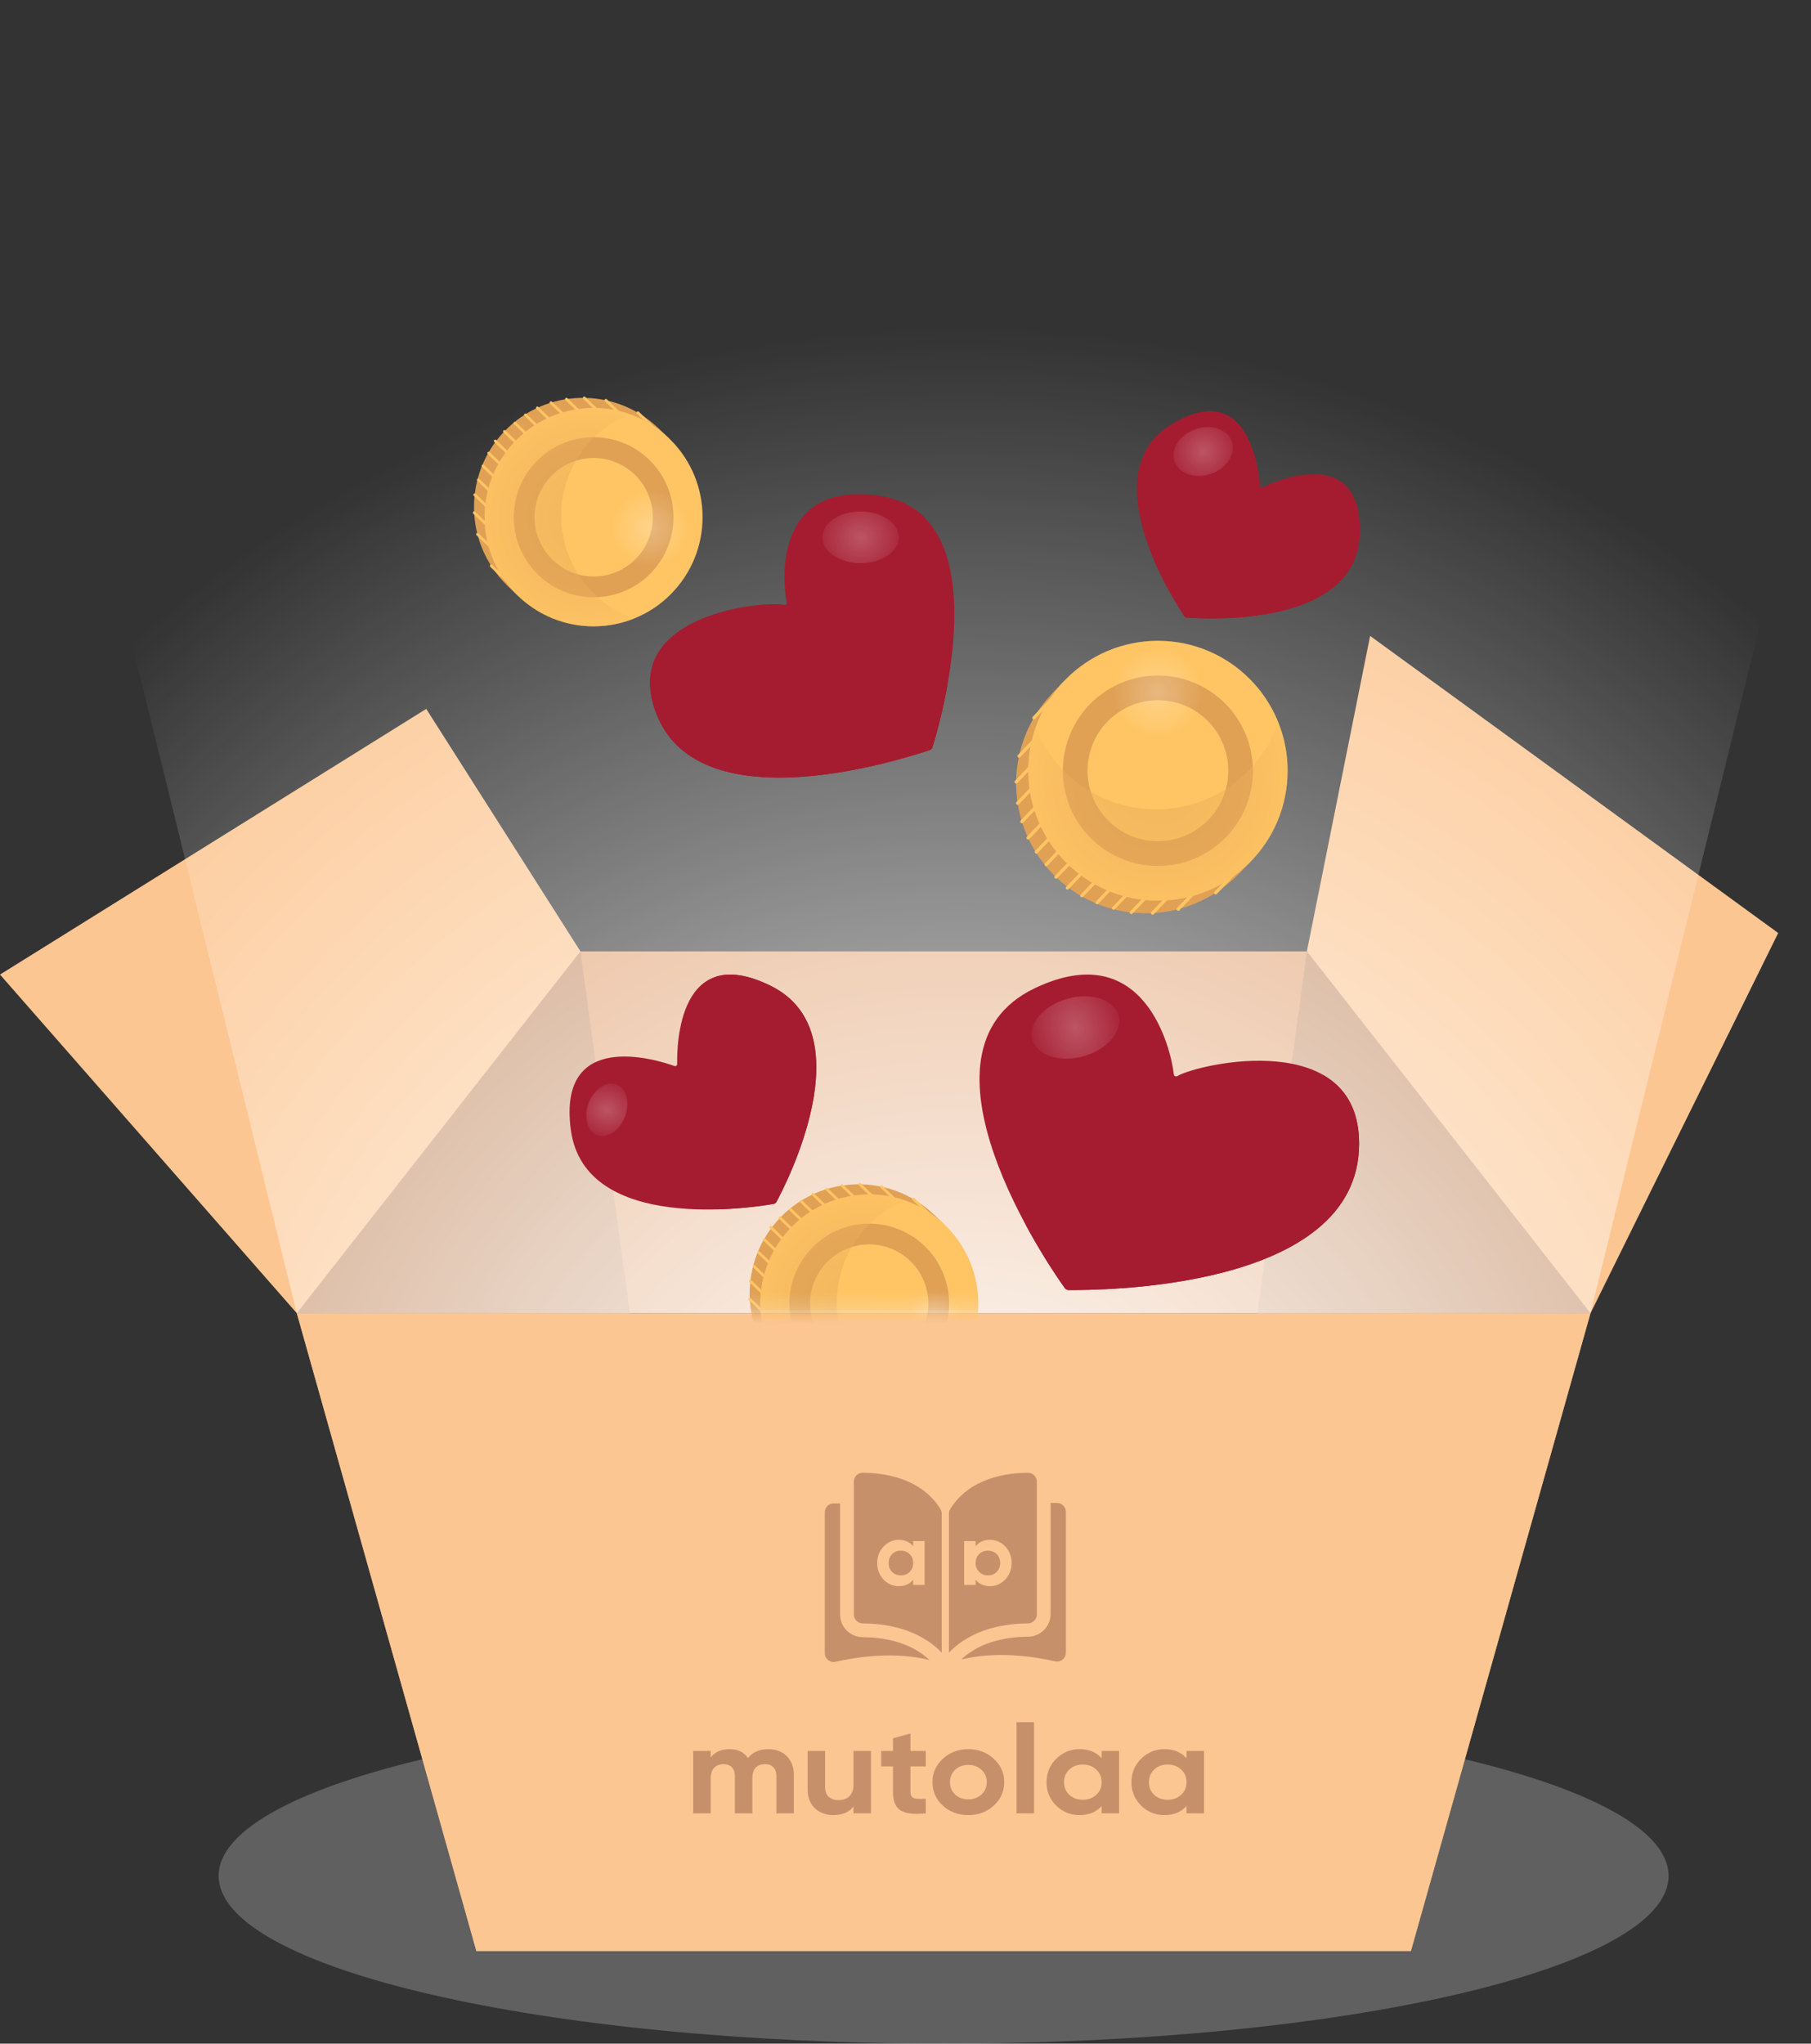 <svg width="117" height="132" viewBox="0 0 117 132" fill="none" xmlns="http://www.w3.org/2000/svg">
<rect x="0" y="0" width="117" height="132" fill="#333333" stroke="none"/>
<path opacity="0.3" d="M60.962 132C86.829 132 107.799 127.148 107.799 121.163C107.799 115.177 86.829 110.325 60.962 110.325C35.095 110.325 14.126 115.177 14.126 121.163C14.126 127.148 35.095 132 60.962 132Z" fill="#C9C9C9"/>
<path d="M84.43 61.452H37.501L19.177 84.823H102.754L84.43 61.452Z" fill="#E2A374"/>
<path d="M44.014 109.138L37.501 61.452L19.177 84.823L30.777 126.021L44.014 109.138Z" fill="#C6916A"/>
<path d="M84.431 61.452L77.918 109.138L91.154 126.021L102.755 84.823L84.431 61.452Z" fill="#C6916A"/>
<path d="M77.918 109.138H44.016L30.779 126.022H91.154L77.918 109.138Z" fill="#907A60"/>
<path d="M19.175 84.824H102.752L91.152 126.022H30.776L19.175 84.824Z" fill="#FCC692"/>
<g clip-path="url(#clip0_12196_41568)">
<path fill-rule="evenodd" clip-rule="evenodd" d="M55.731 95.126H55.733C57.068 95.129 59.498 95.439 60.762 97.475C60.813 97.558 60.841 97.658 60.841 97.765V106.749C59.3 105.137 57.068 104.86 55.735 104.857C55.419 104.856 55.162 104.599 55.162 104.284V95.699C55.162 95.545 55.221 95.401 55.33 95.292C55.438 95.185 55.58 95.126 55.731 95.126ZM58.995 99.54V99.874C58.772 99.596 58.462 99.46 58.062 99.46C57.678 99.46 57.352 99.608 57.077 99.896C56.808 100.185 56.67 100.536 56.67 100.955C56.67 101.374 56.808 101.731 57.077 102.02C57.352 102.309 57.678 102.45 58.062 102.45C58.462 102.45 58.772 102.314 58.995 102.037V102.371H59.733V99.54H58.995ZM58.199 101.754C57.97 101.754 57.781 101.68 57.632 101.533C57.483 101.38 57.409 101.187 57.409 100.955C57.409 100.723 57.483 100.531 57.632 100.383C57.781 100.23 57.97 100.157 58.199 100.157C58.428 100.157 58.617 100.23 58.766 100.383C58.92 100.531 58.995 100.723 58.995 100.955C58.995 101.187 58.92 101.38 58.766 101.533C58.617 101.68 58.428 101.754 58.199 101.754Z" fill="#C6916A"/>
<path d="M68.288 97.076H67.873V104.254C67.873 105.058 67.218 105.714 66.413 105.716C65.282 105.718 63.419 105.939 62.099 107.189C64.382 106.63 66.788 106.993 68.16 107.306C68.331 107.345 68.508 107.304 68.645 107.195C68.782 107.086 68.861 106.923 68.861 106.748V97.649C68.861 97.333 68.604 97.076 68.288 97.076Z" fill="#C6916A"/>
<path d="M54.273 104.284V97.106H53.858C53.542 97.106 53.285 97.363 53.285 97.679V106.778C53.285 106.953 53.364 107.116 53.5 107.225C53.637 107.334 53.814 107.374 53.986 107.335C55.357 107.023 57.764 106.659 60.047 107.218C58.727 105.969 56.863 105.748 55.733 105.745C54.928 105.743 54.273 105.088 54.273 104.284Z" fill="#C6916A"/>
<path fill-rule="evenodd" clip-rule="evenodd" d="M66.984 95.699V104.284C66.984 104.599 66.727 104.856 66.411 104.857C65.078 104.86 62.846 105.137 61.305 106.749V97.765C61.305 97.658 61.332 97.558 61.384 97.475C62.648 95.439 65.078 95.129 66.413 95.126H66.415C66.566 95.126 66.708 95.185 66.816 95.292C66.924 95.401 66.984 95.545 66.984 95.699ZM63.03 102.371L63.03 102.037C63.253 102.314 63.562 102.45 63.963 102.45C64.347 102.45 64.673 102.303 64.948 102.014C65.217 101.725 65.354 101.374 65.354 100.955C65.354 100.536 65.217 100.18 64.948 99.891C64.673 99.602 64.347 99.46 63.963 99.46C63.562 99.46 63.253 99.596 63.03 99.874V99.54H62.291L62.291 102.371H63.03ZM63.826 100.157C64.055 100.157 64.244 100.23 64.392 100.378C64.541 100.531 64.616 100.723 64.616 100.955C64.616 101.187 64.541 101.38 64.392 101.527C64.244 101.68 64.055 101.754 63.826 101.754C63.597 101.754 63.408 101.68 63.259 101.527C63.104 101.38 63.03 101.187 63.03 100.955C63.03 100.723 63.104 100.531 63.259 100.378C63.408 100.23 63.597 100.157 63.826 100.157Z" fill="#C6916A"/>
</g>
<path d="M49.631 112.98C50.133 112.98 50.534 113.131 50.832 113.432C51.135 113.733 51.287 114.136 51.287 114.641V117.125H50.157V114.714C50.157 114.472 50.093 114.284 49.964 114.149C49.836 114.015 49.654 113.948 49.421 113.948C49.164 113.948 48.962 114.026 48.816 114.182C48.676 114.338 48.606 114.563 48.606 114.859V117.125H47.475V114.714C47.475 114.472 47.411 114.284 47.283 114.149C47.154 114.015 46.973 113.948 46.739 113.948C46.488 113.948 46.286 114.028 46.135 114.19C45.989 114.346 45.916 114.569 45.916 114.859V117.125H44.785V113.093H45.916V113.52C46.178 113.16 46.584 112.98 47.134 112.98C47.677 112.98 48.074 113.174 48.325 113.561C48.612 113.174 49.047 112.98 49.631 112.98Z" fill="#C6916A"/>
<path d="M55.139 115.27V113.093H56.27V117.125H55.139V116.674C54.87 117.05 54.435 117.238 53.834 117.238C53.355 117.238 52.957 117.09 52.642 116.795C52.332 116.494 52.177 116.085 52.177 115.569V113.093H53.308V115.44C53.308 115.703 53.384 115.908 53.536 116.053C53.693 116.198 53.907 116.27 54.175 116.27C54.473 116.27 54.707 116.187 54.876 116.02C55.052 115.848 55.139 115.598 55.139 115.27Z" fill="#C6916A"/>
<path d="M59.811 113.093V114.093H58.821V115.77C58.821 115.91 58.859 116.012 58.935 116.077C59.011 116.141 59.122 116.179 59.268 116.19C59.414 116.195 59.595 116.192 59.811 116.182V117.125C59.046 117.206 58.5 117.141 58.172 116.932C57.851 116.717 57.691 116.33 57.691 115.77V114.093H56.928V113.093H57.691V112.278L58.821 111.964V113.093H59.811Z" fill="#C6916A"/>
<path d="M64.204 116.625C63.76 117.034 63.211 117.238 62.557 117.238C61.903 117.238 61.353 117.034 60.909 116.625C60.465 116.217 60.243 115.711 60.243 115.109C60.243 114.512 60.465 114.01 60.909 113.601C61.359 113.187 61.908 112.98 62.557 112.98C63.205 112.98 63.755 113.187 64.204 113.601C64.654 114.015 64.879 114.518 64.879 115.109C64.879 115.706 64.654 116.211 64.204 116.625ZM61.707 115.908C61.935 116.117 62.218 116.222 62.557 116.222C62.896 116.222 63.179 116.117 63.407 115.908C63.635 115.698 63.749 115.432 63.749 115.109C63.749 114.787 63.635 114.52 63.407 114.311C63.179 114.101 62.896 113.996 62.557 113.996C62.218 113.996 61.935 114.101 61.707 114.311C61.485 114.526 61.374 114.792 61.374 115.109C61.374 115.426 61.485 115.692 61.707 115.908Z" fill="#C6916A"/>
<path d="M66.805 117.125H65.674V111.238H66.805V117.125Z" fill="#C6916A"/>
<path d="M71.169 113.569V113.093H72.3V117.125H71.169V116.649C70.831 117.042 70.354 117.238 69.741 117.238C69.157 117.238 68.654 117.034 68.234 116.625C67.819 116.211 67.612 115.706 67.612 115.109C67.612 114.518 67.819 114.015 68.234 113.601C68.654 113.187 69.157 112.98 69.741 112.98C70.354 112.98 70.831 113.176 71.169 113.569ZM69.084 115.932C69.311 116.141 69.601 116.246 69.951 116.246C70.302 116.246 70.591 116.141 70.819 115.932C71.052 115.717 71.169 115.442 71.169 115.109C71.169 114.776 71.052 114.504 70.819 114.295C70.591 114.08 70.302 113.972 69.951 113.972C69.601 113.972 69.311 114.08 69.084 114.295C68.856 114.504 68.742 114.776 68.742 115.109C68.742 115.442 68.856 115.717 69.084 115.932Z" fill="#C6916A"/>
<path d="M76.655 113.569V113.093H77.785V117.125H76.655V116.649C76.316 117.042 75.84 117.238 75.226 117.238C74.642 117.238 74.14 117.034 73.719 116.625C73.304 116.211 73.097 115.706 73.097 115.109C73.097 114.518 73.304 114.015 73.719 113.601C74.14 113.187 74.642 112.98 75.226 112.98C75.84 112.98 76.316 113.176 76.655 113.569ZM74.569 115.932C74.797 116.141 75.086 116.246 75.437 116.246C75.787 116.246 76.076 116.141 76.304 115.932C76.538 115.717 76.655 115.442 76.655 115.109C76.655 114.776 76.538 114.504 76.304 114.295C76.076 114.08 75.787 113.972 75.437 113.972C75.086 113.972 74.797 114.08 74.569 114.295C74.341 114.504 74.227 114.776 74.227 115.109C74.227 115.442 74.341 115.717 74.569 115.932Z" fill="#C6916A"/>
<path d="M102.754 84.824L114.882 60.264L88.517 41.073L84.43 61.452L102.754 84.824Z" fill="#FCC692"/>
<path d="M19.178 84.824L0 62.948L27.537 45.788L37.502 61.452L19.178 84.824Z" fill="#FCC692"/>
<path d="M60.965 0C39.474 0 20.809 5.829 11.412 14.384C6.549 18.812 4.603 25.619 6.177 32.01L19.177 84.824H102.754L115.753 32.017C117.367 25.461 115.23 18.536 110.172 14.073C100.667 5.688 82.195 0 60.965 0Z" fill="url(#paint0_radial_12196_41568)"/>
<mask id="mask0_12196_41568" style="mask-type:luminance" maskUnits="userSpaceOnUse" x="5" y="0" width="112" height="85">
<path d="M60.966 0C39.475 0 20.81 5.829 11.413 14.384C6.55 18.812 4.604 25.619 6.178 32.01L19.178 84.824H102.755L115.754 32.017C117.368 25.461 115.231 18.536 110.173 14.073C100.668 5.688 82.196 0 60.966 0Z" fill="white"/>
</mask>
<g mask="url(#mask0_12196_41568)">
<path d="M67.908 44.859L67.912 44.863C64.781 48.211 64.908 53.466 68.221 56.653C71.535 59.839 76.782 59.752 79.994 56.481L79.998 56.484L80.852 55.593L68.762 43.968L67.908 44.859Z" fill="#E0A155"/>
<path d="M74.886 49.854L68.3 56.725C68.26 56.767 68.193 56.768 68.152 56.728C68.11 56.688 68.109 56.622 68.149 56.58L74.735 49.708C74.775 49.667 74.841 49.665 74.883 49.705C74.924 49.746 74.925 49.812 74.886 49.854Z" fill="#FFC564"/>
<path d="M74.15 49.148L67.663 55.916C67.624 55.957 67.557 55.959 67.515 55.919C67.474 55.879 67.473 55.812 67.512 55.77L73.999 49.002C74.038 48.961 74.105 48.959 74.146 49C74.188 49.04 74.189 49.106 74.15 49.148Z" fill="#FFC564"/>
<path d="M73.415 48.442L67.028 55.106C66.988 55.148 66.922 55.149 66.88 55.109C66.839 55.069 66.837 55.003 66.877 54.961L73.264 48.297C73.304 48.255 73.371 48.254 73.412 48.294C73.454 48.333 73.455 48.4 73.415 48.442Z" fill="#FFC564"/>
<path d="M72.683 47.736L66.495 54.192C66.455 54.233 66.388 54.235 66.347 54.195C66.306 54.155 66.304 54.089 66.344 54.047L72.532 47.59C72.572 47.549 72.638 47.547 72.68 47.587C72.721 47.628 72.723 47.694 72.683 47.736Z" fill="#FFC564"/>
<path d="M71.948 47.029L66.092 53.139C66.052 53.18 65.986 53.182 65.945 53.142C65.903 53.102 65.902 53.035 65.942 52.994L71.797 46.884C71.837 46.843 71.903 46.841 71.945 46.881C71.986 46.921 71.987 46.988 71.948 47.029Z" fill="#FFC564"/>
<path d="M71.213 46.323L65.821 51.949C65.781 51.991 65.715 51.992 65.674 51.952C65.632 51.913 65.631 51.846 65.671 51.804L71.062 46.178C71.102 46.137 71.169 46.135 71.21 46.175C71.251 46.215 71.252 46.282 71.213 46.323Z" fill="#FFC564"/>
<path d="M70.479 45.618L65.725 50.578C65.686 50.619 65.619 50.62 65.578 50.581C65.536 50.541 65.534 50.474 65.575 50.432L70.328 45.472C70.368 45.431 70.434 45.429 70.476 45.469C70.518 45.51 70.519 45.576 70.479 45.618Z" fill="#FFC564"/>
<path d="M69.745 44.911L65.911 48.911C65.871 48.953 65.805 48.955 65.763 48.914C65.722 48.875 65.72 48.808 65.76 48.766L69.594 44.766C69.634 44.724 69.7 44.723 69.741 44.763C69.783 44.803 69.785 44.87 69.745 44.911Z" fill="#FFC564"/>
<path d="M69.011 44.205L66.867 46.442C66.827 46.484 66.761 46.485 66.719 46.445C66.678 46.406 66.677 46.339 66.717 46.297L68.861 44.06C68.9 44.019 68.967 44.017 69.008 44.057C69.049 44.097 69.051 44.164 69.011 44.205Z" fill="#FFC564"/>
<path d="M75.619 50.56L69.033 57.432C68.993 57.473 68.927 57.474 68.885 57.435C68.844 57.395 68.842 57.328 68.882 57.286L75.468 50.415C75.508 50.373 75.574 50.372 75.616 50.412C75.657 50.452 75.659 50.518 75.619 50.56Z" fill="#FFC564"/>
<path d="M76.352 51.266L69.965 57.93C69.925 57.971 69.859 57.973 69.817 57.933C69.776 57.893 69.774 57.826 69.814 57.785L76.202 51.12C76.241 51.079 76.308 51.077 76.349 51.117C76.39 51.158 76.392 51.224 76.352 51.266Z" fill="#FFC564"/>
<path d="M77.088 51.972L70.95 58.376C70.91 58.417 70.844 58.419 70.802 58.379C70.761 58.339 70.76 58.272 70.8 58.231L76.937 51.827C76.977 51.786 77.043 51.784 77.085 51.824C77.126 51.864 77.127 51.93 77.088 51.972Z" fill="#FFC564"/>
<path d="M77.823 52.678L72.019 58.732C71.98 58.774 71.913 58.776 71.871 58.735C71.83 58.696 71.828 58.629 71.868 58.588L77.672 52.533C77.711 52.491 77.778 52.49 77.82 52.53C77.861 52.57 77.863 52.636 77.823 52.678Z" fill="#FFC564"/>
<path d="M78.556 53.384L73.164 59.01C73.125 59.051 73.058 59.053 73.016 59.013C72.975 58.973 72.973 58.906 73.013 58.865L78.406 53.239C78.445 53.198 78.512 53.196 78.553 53.236C78.594 53.276 78.596 53.343 78.556 53.384Z" fill="#FFC564"/>
<path d="M79.29 54.09L74.536 59.05C74.496 59.092 74.43 59.093 74.388 59.053C74.346 59.013 74.345 58.947 74.385 58.905L79.139 53.945C79.179 53.904 79.245 53.902 79.287 53.942C79.328 53.982 79.329 54.048 79.29 54.09Z" fill="#FFC564"/>
<path d="M80.025 54.796L76.19 58.797C76.15 58.838 76.084 58.84 76.042 58.8C76.001 58.76 75.999 58.693 76.039 58.651L79.874 54.651C79.913 54.609 79.98 54.608 80.021 54.648C80.063 54.688 80.064 54.754 80.025 54.796Z" fill="#FFC564"/>
<path d="M80.759 55.502L78.615 57.74C78.575 57.781 78.508 57.782 78.467 57.743C78.426 57.703 78.424 57.636 78.464 57.595L80.609 55.357C80.648 55.316 80.715 55.314 80.757 55.354C80.797 55.394 80.799 55.461 80.759 55.502Z" fill="#FFC564"/>
<path d="M74.807 58.174C79.435 58.174 83.187 54.416 83.187 49.781C83.187 45.146 79.435 41.388 74.807 41.388C70.18 41.388 66.428 45.146 66.428 49.781C66.428 54.416 70.18 58.174 74.807 58.174Z" fill="#FFC564"/>
<path d="M80.212 52.7C81.819 49.709 80.701 45.979 77.716 44.369C74.73 42.759 71.007 43.878 69.399 46.869C67.792 49.86 68.909 53.59 71.895 55.2C74.881 56.81 78.604 55.69 80.212 52.7Z" fill="#E0A155"/>
<path d="M71.659 53.066C69.847 51.325 69.789 48.442 71.527 46.628C73.266 44.813 76.144 44.755 77.955 46.496C79.767 48.238 79.825 51.121 78.086 52.935C76.348 54.749 73.47 54.808 71.659 53.066Z" fill="#FFC564"/>
<path opacity="0.4" d="M80.732 49.697C77.527 53.041 72.223 53.149 68.885 49.939C67.993 49.082 67.34 48.073 66.911 46.993C65.854 50.002 66.558 53.483 69.005 55.836C72.343 59.046 77.648 58.938 80.852 55.594C83.201 53.143 83.763 49.636 82.585 46.672C82.2 47.769 81.588 48.804 80.732 49.697Z" fill="url(#paint1_radial_12196_41568)"/>
<path opacity="0.25" d="M72.784 46.847C71.619 45.727 71.582 43.873 72.7 42.706C73.818 41.54 75.669 41.502 76.834 42.622C77.999 43.742 78.037 45.596 76.919 46.763C75.8 47.93 73.95 47.968 72.784 46.847Z" fill="url(#paint2_radial_12196_41568)"/>
<path d="M42.478 27.602L42.475 27.605C39.667 24.968 35.258 25.076 32.584 27.865C29.911 30.654 29.984 35.071 32.728 37.775L32.725 37.778L33.473 38.496L43.226 28.32L42.478 27.602Z" fill="#E0A155"/>
<path d="M38.292 33.472L32.526 27.928C32.491 27.894 32.49 27.838 32.524 27.804C32.557 27.769 32.613 27.768 32.648 27.801L38.413 33.345C38.448 33.378 38.449 33.434 38.416 33.469C38.382 33.504 38.326 33.505 38.292 33.472Z" fill="#FFC564"/>
<path d="M38.883 32.854L33.206 27.394C33.171 27.36 33.17 27.304 33.203 27.269C33.236 27.235 33.292 27.233 33.327 27.267L39.005 32.727C39.04 32.761 39.041 32.817 39.008 32.851C38.974 32.886 38.918 32.887 38.883 32.854Z" fill="#FFC564"/>
<path d="M39.476 32.236L33.885 26.859C33.85 26.826 33.849 26.77 33.882 26.735C33.916 26.7 33.972 26.699 34.006 26.733L39.597 32.109C39.632 32.142 39.633 32.199 39.6 32.233C39.566 32.268 39.51 32.269 39.476 32.236Z" fill="#FFC564"/>
<path d="M40.069 31.617L34.652 26.408C34.618 26.375 34.616 26.319 34.65 26.284C34.683 26.249 34.739 26.248 34.774 26.282L40.191 31.491C40.225 31.524 40.227 31.58 40.193 31.615C40.16 31.65 40.104 31.651 40.069 31.617Z" fill="#FFC564"/>
<path d="M40.661 31L35.535 26.071C35.5 26.038 35.499 25.981 35.533 25.947C35.566 25.912 35.622 25.911 35.657 25.944L40.782 30.873C40.817 30.906 40.818 30.962 40.785 30.997C40.751 31.032 40.696 31.033 40.661 31Z" fill="#FFC564"/>
<path d="M41.253 30.381L36.533 25.843C36.498 25.809 36.497 25.753 36.53 25.718C36.564 25.684 36.619 25.683 36.654 25.716L41.374 30.255C41.409 30.288 41.41 30.344 41.377 30.379C41.343 30.414 41.288 30.415 41.253 30.381Z" fill="#FFC564"/>
<path d="M41.844 29.764L37.683 25.762C37.648 25.729 37.647 25.673 37.68 25.638C37.714 25.603 37.77 25.602 37.804 25.636L41.965 29.637C42 29.67 42.002 29.727 41.968 29.761C41.935 29.796 41.879 29.797 41.844 29.764Z" fill="#FFC564"/>
<path d="M42.437 29.145L39.081 25.918C39.046 25.885 39.045 25.829 39.078 25.794C39.112 25.759 39.168 25.758 39.203 25.791L42.559 29.019C42.594 29.052 42.595 29.108 42.561 29.143C42.528 29.178 42.472 29.179 42.437 29.145Z" fill="#FFC564"/>
<path d="M43.03 28.527L41.153 26.722C41.118 26.689 41.117 26.633 41.15 26.598C41.184 26.563 41.24 26.562 41.274 26.595L43.151 28.4C43.186 28.434 43.187 28.49 43.154 28.524C43.12 28.56 43.065 28.561 43.03 28.527Z" fill="#FFC564"/>
<path d="M37.699 34.09L31.933 28.546C31.899 28.513 31.898 28.456 31.931 28.422C31.965 28.387 32.02 28.386 32.055 28.419L37.82 33.963C37.855 33.997 37.856 34.053 37.823 34.087C37.789 34.122 37.733 34.123 37.699 34.09Z" fill="#FFC564"/>
<path d="M37.107 34.708L31.516 29.332C31.481 29.298 31.48 29.242 31.513 29.207C31.547 29.173 31.602 29.172 31.637 29.205L37.228 34.581C37.263 34.615 37.264 34.671 37.231 34.706C37.197 34.74 37.141 34.742 37.107 34.708Z" fill="#FFC564"/>
<path d="M36.514 35.326L31.141 30.16C31.106 30.126 31.105 30.07 31.139 30.035C31.172 30 31.228 29.999 31.263 30.033L36.635 35.199C36.67 35.233 36.671 35.289 36.638 35.324C36.604 35.358 36.548 35.36 36.514 35.326Z" fill="#FFC564"/>
<path d="M35.922 35.944L30.842 31.059C30.808 31.026 30.806 30.97 30.84 30.935C30.873 30.9 30.929 30.899 30.964 30.932L36.044 35.817C36.078 35.851 36.079 35.907 36.046 35.941C36.013 35.976 35.957 35.977 35.922 35.944Z" fill="#FFC564"/>
<path d="M35.329 36.562L30.609 32.023C30.574 31.99 30.573 31.934 30.606 31.899C30.64 31.864 30.696 31.863 30.73 31.896L35.45 36.435C35.486 36.469 35.486 36.525 35.453 36.559C35.419 36.594 35.364 36.596 35.329 36.562Z" fill="#FFC564"/>
<path d="M34.737 37.18L30.576 33.179C30.541 33.145 30.54 33.089 30.573 33.055C30.607 33.02 30.663 33.019 30.697 33.052L34.859 37.054C34.894 37.087 34.895 37.143 34.861 37.178C34.828 37.213 34.772 37.214 34.737 37.18Z" fill="#FFC564"/>
<path d="M34.145 37.798L30.788 34.571C30.753 34.537 30.752 34.481 30.786 34.447C30.819 34.412 30.875 34.41 30.91 34.444L34.266 37.672C34.301 37.705 34.302 37.761 34.269 37.796C34.235 37.831 34.18 37.832 34.145 37.798Z" fill="#FFC564"/>
<path d="M33.552 38.417L31.675 36.611C31.641 36.578 31.639 36.522 31.673 36.487C31.706 36.452 31.762 36.451 31.797 36.484L33.674 38.29C33.709 38.323 33.71 38.379 33.676 38.414C33.643 38.449 33.587 38.45 33.552 38.417Z" fill="#FFC564"/>
<path d="M43.572 38.132C46.18 35.242 45.955 30.781 43.07 28.169C40.184 25.558 35.732 25.783 33.124 28.673C30.517 31.563 30.742 36.023 33.627 38.635C36.512 41.247 40.965 41.022 43.572 38.132Z" fill="#FFC564"/>
<path d="M34.629 29.829C36.602 27.77 39.869 27.703 41.925 29.68C43.98 31.657 44.047 34.929 42.073 36.988C40.1 39.047 36.834 39.114 34.778 37.137C32.722 35.16 32.655 31.889 34.629 29.829Z" fill="#E0A155"/>
<path d="M41.96 34.678C42.659 32.684 41.612 30.499 39.621 29.799C37.63 29.099 35.449 30.148 34.75 32.143C34.051 34.137 35.099 36.321 37.09 37.021C39.081 37.721 41.261 36.672 41.96 34.678Z" fill="#FFC564"/>
<path opacity="0.4" d="M38.42 38.396C35.615 35.698 35.524 31.233 38.217 28.423C38.936 27.673 39.783 27.123 40.689 26.762C38.164 25.872 35.244 26.465 33.27 28.525C30.576 31.335 30.667 35.8 33.473 38.497C35.529 40.474 38.471 40.947 40.957 39.955C40.038 39.631 39.169 39.116 38.42 38.396Z" fill="url(#paint3_radial_12196_41568)"/>
<path opacity="0.25" d="M40.191 32.383C41.146 31.387 42.726 31.355 43.721 32.311C44.715 33.268 44.748 34.85 43.793 35.847C42.838 36.843 41.258 36.875 40.263 35.919C39.269 34.962 39.237 33.379 40.191 32.383Z" fill="url(#paint4_radial_12196_41568)"/>
<path d="M60.287 78.398L60.284 78.401C57.475 75.765 53.066 75.872 50.393 78.661C47.72 81.45 47.793 85.867 50.537 88.571L50.534 88.574L51.281 89.293L61.034 79.117L60.287 78.398Z" fill="#E0A155"/>
<path d="M56.098 84.268L50.333 78.724C50.298 78.69 50.297 78.634 50.33 78.6C50.363 78.565 50.419 78.564 50.454 78.597L56.219 84.141C56.254 84.174 56.255 84.23 56.222 84.265C56.188 84.3 56.133 84.301 56.098 84.268Z" fill="#FFC564"/>
<path d="M56.69 83.65L51.012 78.189C50.977 78.156 50.976 78.1 51.01 78.065C51.043 78.03 51.099 78.029 51.134 78.062L56.812 83.523C56.847 83.556 56.848 83.612 56.814 83.647C56.781 83.682 56.725 83.683 56.69 83.65Z" fill="#FFC564"/>
<path d="M57.282 83.031L51.691 77.655C51.657 77.621 51.655 77.565 51.689 77.531C51.722 77.496 51.778 77.495 51.813 77.528L57.404 82.905C57.439 82.938 57.44 82.994 57.407 83.029C57.373 83.064 57.317 83.065 57.282 83.031Z" fill="#FFC564"/>
<path d="M57.876 82.413L52.459 77.204C52.424 77.171 52.423 77.115 52.456 77.08C52.49 77.045 52.546 77.044 52.581 77.077L57.997 82.286C58.032 82.32 58.033 82.376 58 82.411C57.966 82.446 57.91 82.447 57.876 82.413Z" fill="#FFC564"/>
<path d="M58.467 81.795L53.342 76.867C53.307 76.833 53.306 76.777 53.339 76.742C53.373 76.708 53.429 76.706 53.463 76.74L58.589 81.668C58.624 81.702 58.625 81.758 58.592 81.793C58.558 81.828 58.502 81.829 58.467 81.795Z" fill="#FFC564"/>
<path d="M59.059 81.177L54.339 76.638C54.304 76.605 54.303 76.549 54.336 76.514C54.37 76.479 54.426 76.478 54.46 76.511L59.18 81.05C59.215 81.084 59.216 81.14 59.183 81.174C59.149 81.21 59.093 81.21 59.059 81.177Z" fill="#FFC564"/>
<path d="M59.651 80.559L55.489 76.558C55.455 76.525 55.453 76.469 55.487 76.434C55.52 76.399 55.576 76.398 55.611 76.431L59.772 80.433C59.807 80.466 59.808 80.522 59.775 80.557C59.741 80.592 59.686 80.593 59.651 80.559Z" fill="#FFC564"/>
<path d="M60.244 79.941L56.888 76.714C56.853 76.681 56.852 76.625 56.885 76.59C56.919 76.555 56.974 76.554 57.009 76.587L60.366 79.814C60.4 79.848 60.401 79.904 60.368 79.939C60.335 79.974 60.279 79.975 60.244 79.941Z" fill="#FFC564"/>
<path d="M60.837 79.323L58.959 77.518C58.925 77.485 58.923 77.429 58.957 77.394C58.99 77.359 59.046 77.358 59.081 77.391L60.958 79.196C60.993 79.23 60.994 79.286 60.961 79.32C60.927 79.355 60.871 79.356 60.837 79.323Z" fill="#FFC564"/>
<path d="M55.505 84.886L49.74 79.342C49.706 79.309 49.704 79.252 49.738 79.218C49.771 79.183 49.827 79.182 49.862 79.215L55.627 84.759C55.662 84.793 55.663 84.849 55.63 84.883C55.596 84.918 55.541 84.919 55.505 84.886Z" fill="#FFC564"/>
<path d="M54.912 85.504L49.321 80.127C49.287 80.094 49.285 80.038 49.319 80.003C49.352 79.968 49.408 79.967 49.443 80.001L55.034 85.377C55.069 85.41 55.07 85.466 55.036 85.501C55.003 85.536 54.947 85.537 54.912 85.504Z" fill="#FFC564"/>
<path d="M54.32 86.122L48.948 80.956C48.913 80.922 48.912 80.866 48.945 80.831C48.979 80.797 49.035 80.795 49.069 80.829L54.442 85.995C54.477 86.029 54.478 86.085 54.444 86.12C54.411 86.155 54.355 86.155 54.32 86.122Z" fill="#FFC564"/>
<path d="M53.729 86.74L48.649 81.855C48.614 81.822 48.613 81.766 48.647 81.731C48.68 81.696 48.736 81.695 48.771 81.728L53.85 86.613C53.885 86.647 53.886 86.703 53.853 86.737C53.819 86.772 53.764 86.773 53.729 86.74Z" fill="#FFC564"/>
<path d="M53.136 87.358L48.416 82.819C48.38 82.786 48.38 82.73 48.413 82.695C48.447 82.66 48.502 82.659 48.537 82.692L53.257 87.231C53.292 87.265 53.293 87.321 53.26 87.355C53.226 87.39 53.17 87.391 53.136 87.358Z" fill="#FFC564"/>
<path d="M52.543 87.976L48.382 83.975C48.347 83.941 48.346 83.885 48.379 83.85C48.413 83.816 48.469 83.814 48.503 83.848L52.665 87.849C52.699 87.883 52.701 87.939 52.667 87.974C52.634 88.008 52.578 88.01 52.543 87.976Z" fill="#FFC564"/>
<path d="M56.303 91.252C60.191 91.174 63.28 87.953 63.202 84.059C63.124 80.164 59.908 77.07 56.02 77.149C52.132 77.227 49.043 80.448 49.121 84.342C49.2 88.237 52.415 91.331 56.303 91.252Z" fill="#FFC564"/>
<path d="M52.434 80.625C54.408 78.566 57.674 78.499 59.73 80.476C61.786 82.453 61.852 85.724 59.879 87.784C57.905 89.843 54.639 89.909 52.583 87.933C50.527 85.956 50.461 82.684 52.434 80.625Z" fill="#E0A155"/>
<path d="M53.4 81.554C54.861 80.029 57.28 79.98 58.802 81.443C60.324 82.907 60.373 85.329 58.912 86.854C57.451 88.379 55.033 88.428 53.511 86.965C51.989 85.501 51.939 83.079 53.4 81.554Z" fill="#FFC564"/>
<path opacity="0.4" d="M56.228 89.192C53.423 86.494 53.332 82.029 56.025 79.219C56.744 78.469 57.591 77.918 58.497 77.557C55.972 76.668 53.052 77.26 51.078 79.32C48.385 82.13 48.476 86.595 51.281 89.293C53.337 91.27 56.28 91.743 58.766 90.751C57.846 90.427 56.977 89.912 56.228 89.192Z" fill="url(#paint5_radial_12196_41568)"/>
<path opacity="0.25" d="M59.144 83.826C59.806 83.136 60.9 83.114 61.588 83.776C62.277 84.439 62.299 85.535 61.638 86.224C60.977 86.914 59.883 86.937 59.194 86.274C58.505 85.612 58.483 84.516 59.144 83.826Z" fill="url(#paint6_radial_12196_41568)"/>
<path d="M87.838 34.518C88.033 28.686 82.56 31.005 81.568 31.472C81.495 31.507 81.41 31.457 81.403 31.377C81.319 30.281 80.625 24.37 75.66 27.423C70.521 30.582 75.865 38.832 76.511 39.791C76.551 39.85 76.613 39.886 76.684 39.892C77.836 39.98 87.636 40.555 87.838 34.518Z" fill="#A51C30"/>
<path d="M79.197 36.313C77.17 36.169 75.598 35.965 74.378 35.745C75.178 37.755 76.245 39.395 76.511 39.791C76.551 39.85 76.613 39.886 76.684 39.891C77.836 39.98 87.636 40.555 87.838 34.518C87.869 33.579 87.752 32.853 87.532 32.295C86.572 34.05 84.275 36.674 79.197 36.313Z" fill="#A51C30"/>
<path opacity="0.25" d="M75.882 29.802C76.156 30.6 77.209 30.961 78.233 30.608C79.257 30.255 79.865 29.322 79.591 28.523C79.317 27.726 78.265 27.364 77.24 27.718C76.216 28.07 75.608 29.003 75.882 29.802Z" fill="url(#paint7_radial_12196_41568)"/>
<path d="M49.758 63.658C43.852 60.781 43.724 67.489 43.749 68.728C43.751 68.82 43.661 68.885 43.575 68.854C42.41 68.439 36.016 66.442 36.876 72.964C37.766 79.714 48.699 77.987 49.981 77.761C50.06 77.747 50.126 77.699 50.164 77.629C50.783 76.481 55.871 66.636 49.758 63.658Z" fill="#A51C30"/>
<path d="M49.757 63.658C48.259 62.928 47.134 62.817 46.288 63.075C48.354 65.204 49.494 68.414 49.105 71.851C48.827 74.313 47.811 76.485 46.343 78.113C48.124 78.065 49.564 77.834 49.981 77.76C50.059 77.747 50.125 77.699 50.163 77.629C50.782 76.481 55.87 66.635 49.757 63.658Z" fill="#A51C30"/>
<path opacity="0.25" d="M38.038 71.229C38.386 70.329 39.191 69.803 39.836 70.053C40.482 70.303 40.723 71.236 40.376 72.135C40.028 73.035 39.223 73.561 38.578 73.311C37.932 73.061 37.691 72.129 38.038 71.229Z" fill="url(#paint8_radial_12196_41568)"/>
<path d="M87.806 73.868C87.806 66.368 77.481 68.683 76.06 69.503C75.964 69.558 75.845 69.497 75.833 69.387C75.659 67.754 73.929 60.447 66.845 63.833C58.244 67.943 67.791 81.819 68.793 83.2C68.852 83.279 68.944 83.326 69.042 83.326C70.747 83.328 87.806 83.413 87.806 73.868Z" fill="#A51C30"/>
<path d="M85.469 69.427C83.972 75.341 78.059 79.759 70.988 79.759C69.327 79.759 67.732 79.512 66.241 79.063C67.383 81.185 68.488 82.777 68.795 83.2C68.853 83.279 68.945 83.326 69.043 83.326C70.748 83.327 87.807 83.412 87.807 73.867C87.807 71.58 86.844 70.209 85.469 69.427Z" fill="#A51C30"/>
<path opacity="0.25" d="M66.697 67.142C66.411 66.116 67.425 64.938 68.962 64.509C70.499 64.08 71.975 64.564 72.261 65.59C72.546 66.616 71.532 67.795 69.995 68.224C68.459 68.652 66.982 68.168 66.697 67.142Z" fill="url(#paint9_radial_12196_41568)"/>
<path d="M42.282 45.762C40.285 39.66 49.303 38.785 50.677 39.072C50.77 39.091 50.851 39.01 50.831 38.917C50.537 37.542 50.001 31.134 56.666 31.997C64.758 33.044 60.684 46.885 60.236 48.276C60.21 48.357 60.148 48.419 60.067 48.446C58.681 48.902 44.823 53.528 42.282 45.762Z" fill="#A51C30"/>
<path d="M43.003 41.524C45.796 45.937 51.783 47.952 57.537 46.063C58.888 45.62 60.12 44.992 61.214 44.228C60.851 46.261 60.375 47.851 60.238 48.276C60.212 48.357 60.15 48.419 60.069 48.446C58.682 48.902 44.825 53.529 42.283 45.762C41.674 43.901 42.093 42.528 43.003 41.524Z" fill="#A51C30"/>
<path opacity="0.25" d="M53.131 34.704C53.131 33.783 54.235 33.036 55.598 33.036C56.961 33.036 58.065 33.783 58.065 34.704C58.065 35.626 56.961 36.373 55.598 36.373C54.235 36.373 53.131 35.626 53.131 34.704Z" fill="url(#paint10_radial_12196_41568)"/>
</g>
<defs>
<radialGradient id="paint0_radial_12196_41568" cx="0" cy="0" r="1" gradientUnits="userSpaceOnUse" gradientTransform="translate(62.017 102.184) scale(81.011 81.147)">
<stop stop-color="white"/>
<stop offset="1" stop-color="white" stop-opacity="0"/>
</radialGradient>
<radialGradient id="paint1_radial_12196_41568" cx="0" cy="0" r="1" gradientUnits="userSpaceOnUse" gradientTransform="translate(74.819 50.316) rotate(-46.219) scale(9.844 9.843)">
<stop stop-color="#E0A155"/>
<stop offset="0.321" stop-color="#E5A757"/>
<stop offset="0.738" stop-color="#F3B75E"/>
<stop offset="1" stop-color="#FFC564"/>
</radialGradient>
<radialGradient id="paint2_radial_12196_41568" cx="0" cy="0" r="1" gradientUnits="userSpaceOnUse" gradientTransform="translate(74.809 44.734) scale(2.924 2.929)">
<stop stop-color="white"/>
<stop offset="1" stop-color="white" stop-opacity="0"/>
</radialGradient>
<radialGradient id="paint3_radial_12196_41568" cx="0" cy="0" r="1" gradientUnits="userSpaceOnUse" gradientTransform="translate(37.901 33.418) rotate(43.877) scale(8.272 8.272)">
<stop stop-color="#E0A155"/>
<stop offset="0.321" stop-color="#E5A757"/>
<stop offset="0.738" stop-color="#F3B75E"/>
<stop offset="1" stop-color="#FFC564"/>
</radialGradient>
<radialGradient id="paint4_radial_12196_41568" cx="0" cy="0" r="1" gradientUnits="userSpaceOnUse" gradientTransform="translate(41.992 34.115) scale(2.496 2.5)">
<stop stop-color="white"/>
<stop offset="1" stop-color="white" stop-opacity="0"/>
</radialGradient>
<radialGradient id="paint5_radial_12196_41568" cx="0" cy="0" r="1" gradientUnits="userSpaceOnUse" gradientTransform="translate(55.709 84.213) rotate(43.877) scale(8.272 8.272)">
<stop stop-color="#E0A155"/>
<stop offset="0.321" stop-color="#E5A757"/>
<stop offset="0.738" stop-color="#F3B75E"/>
<stop offset="1" stop-color="#FFC564"/>
</radialGradient>
<radialGradient id="paint6_radial_12196_41568" cx="0" cy="0" r="1" gradientUnits="userSpaceOnUse" gradientTransform="translate(60.391 85.025) scale(1.729 1.731)">
<stop stop-color="white"/>
<stop offset="1" stop-color="white" stop-opacity="0"/>
</radialGradient>
<radialGradient id="paint7_radial_12196_41568" cx="0" cy="0" r="1" gradientUnits="userSpaceOnUse" gradientTransform="translate(77.737 29.162) rotate(-19.013) scale(2.661 2.665)">
<stop stop-color="white"/>
<stop offset="1" stop-color="white" stop-opacity="0"/>
</radialGradient>
<radialGradient id="paint8_radial_12196_41568" cx="0" cy="0" r="1" gradientUnits="userSpaceOnUse" gradientTransform="translate(39.207 71.682) rotate(21.192) scale(2.488 2.22)">
<stop stop-color="white"/>
<stop offset="1" stop-color="white" stop-opacity="0"/>
</radialGradient>
<radialGradient id="paint9_radial_12196_41568" cx="0" cy="0" r="1" gradientUnits="userSpaceOnUse" gradientTransform="translate(69.479 66.366) rotate(-15.588) scale(3.498 4.419)">
<stop stop-color="white"/>
<stop offset="1" stop-color="white" stop-opacity="0"/>
</radialGradient>
<radialGradient id="paint10_radial_12196_41568" cx="0" cy="0" r="1" gradientUnits="userSpaceOnUse" gradientTransform="translate(55.598 34.705) scale(3.264 3.04)">
<stop stop-color="white"/>
<stop offset="1" stop-color="white" stop-opacity="0"/>
</radialGradient>
<clipPath id="clip0_12196_41568">
<rect width="16" height="16" fill="white" transform="translate(53.285 93.238)"/>
</clipPath>
</defs>
</svg>
